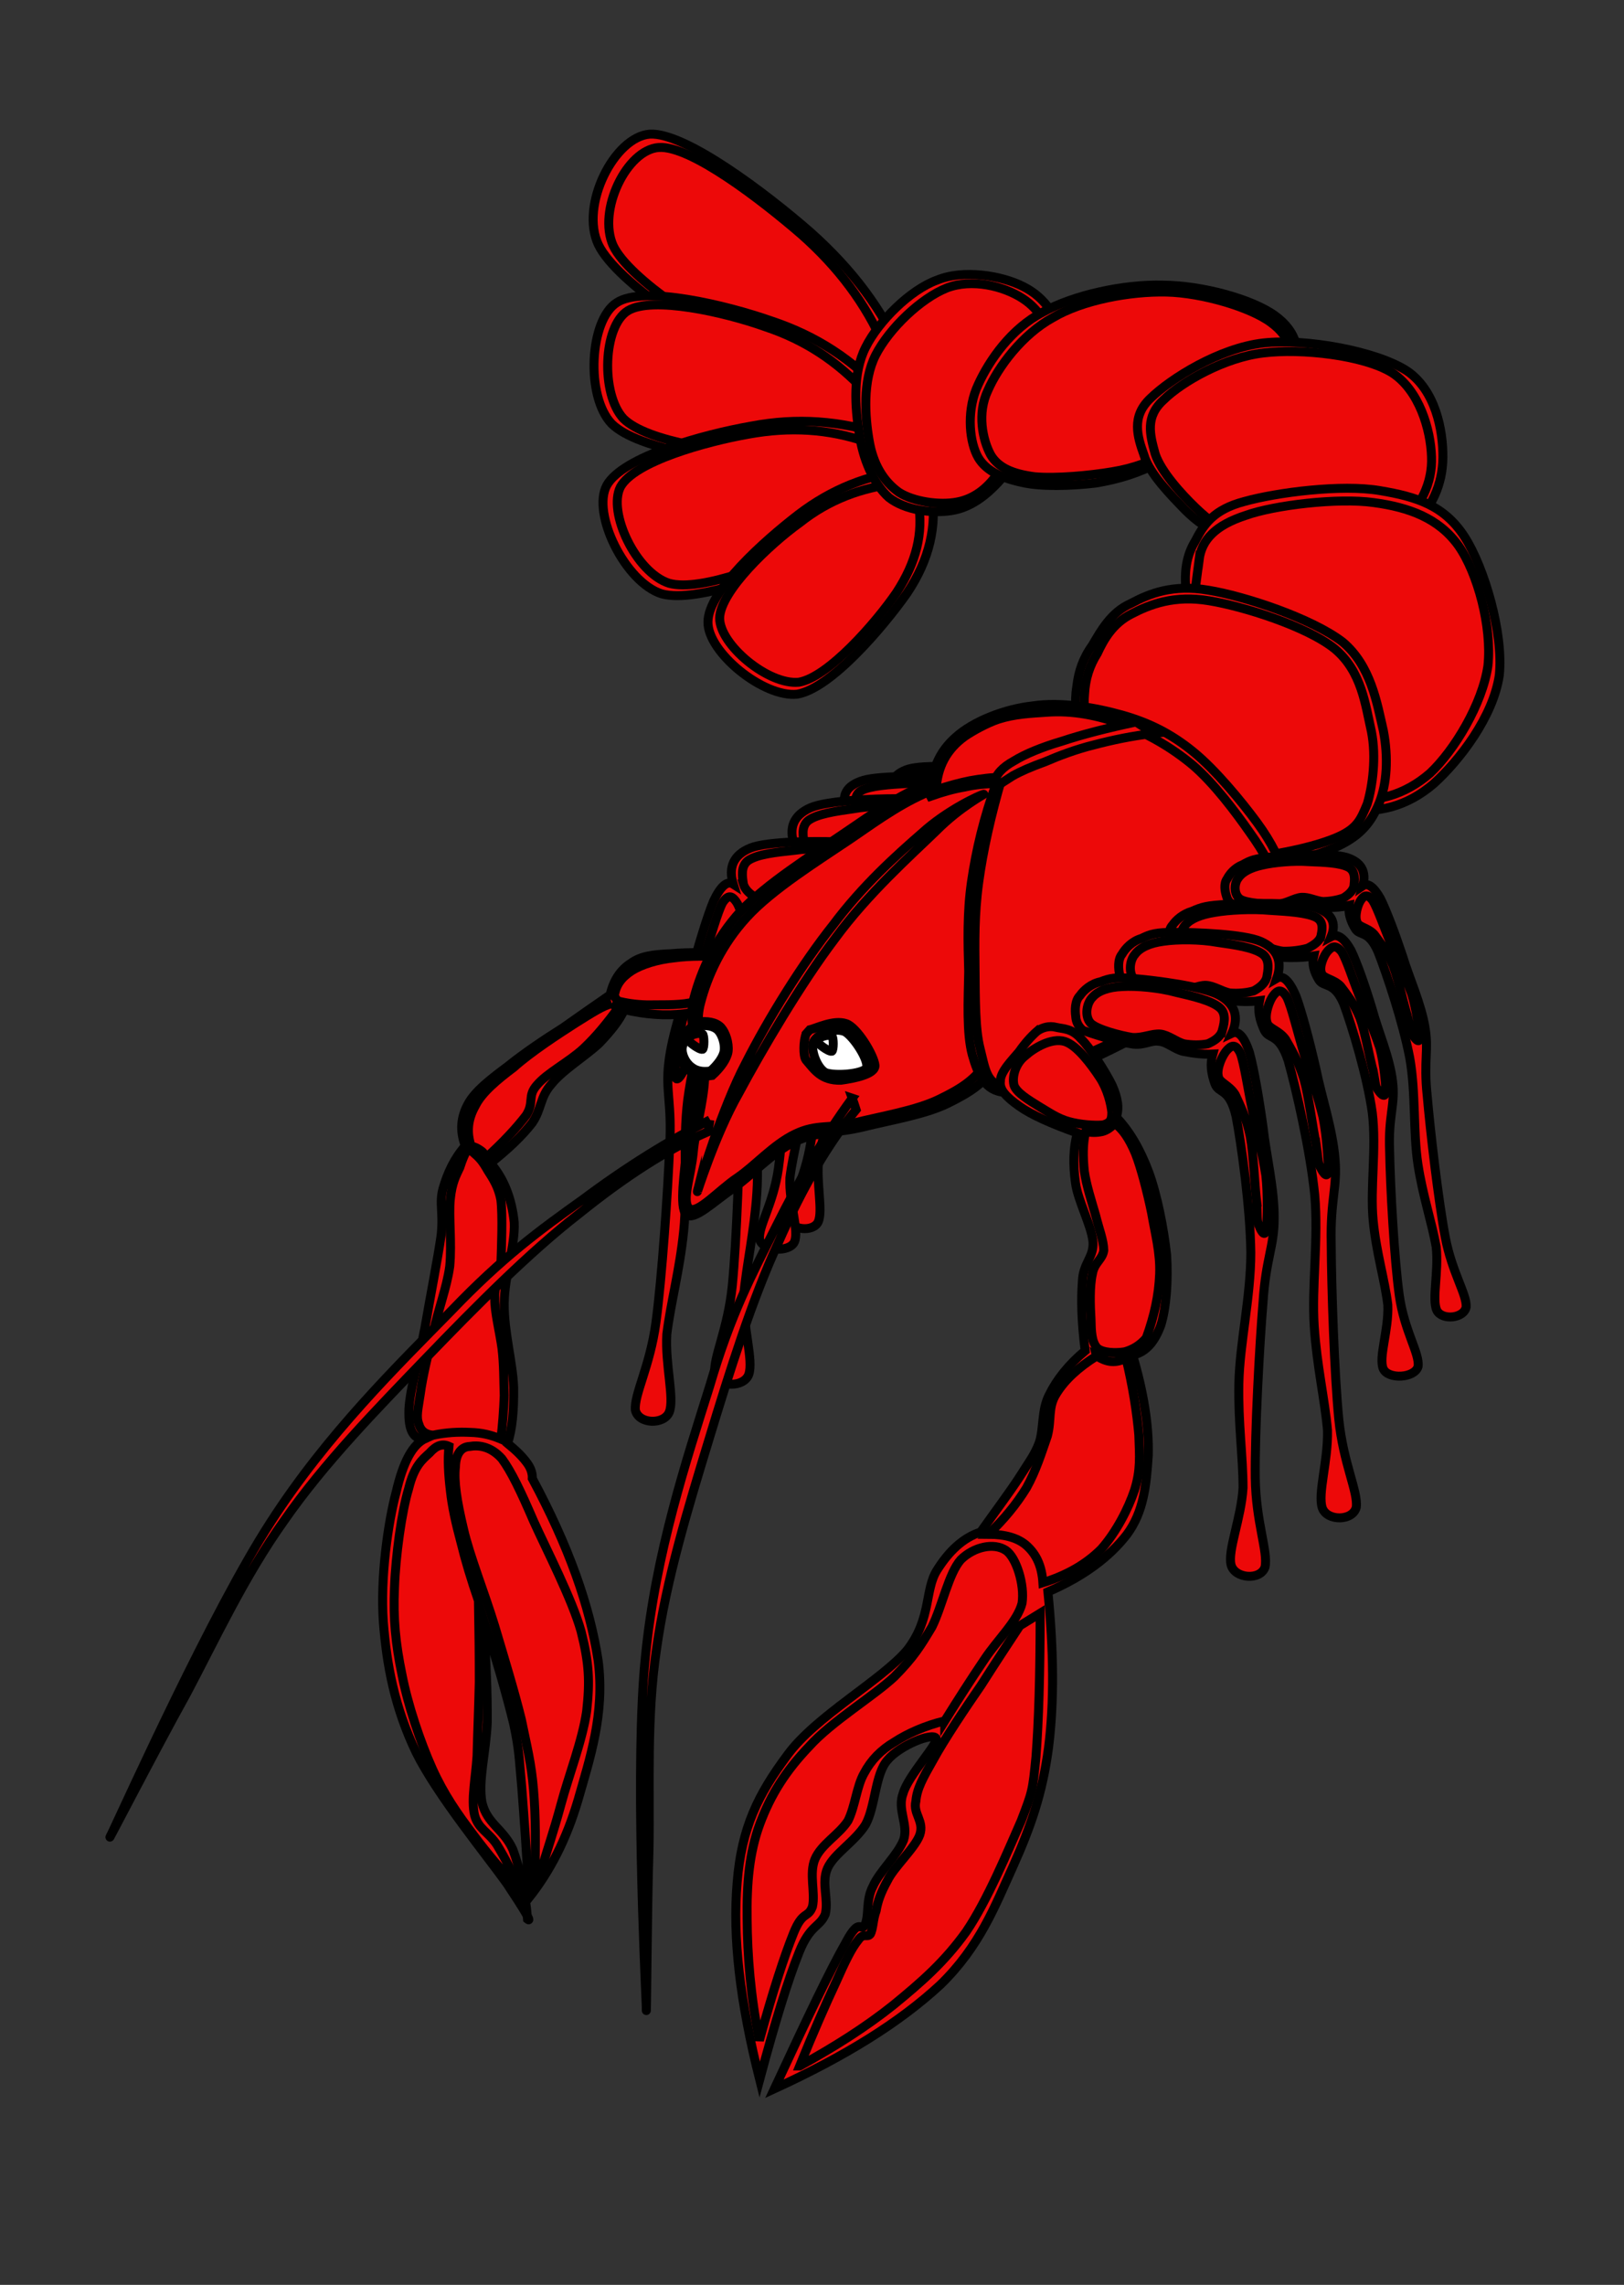 <?xml version="1.0"?><svg width="362.718" height="510.099" xmlns="http://www.w3.org/2000/svg">
 <rect width="100%" height="100%" fill="#333333" stroke="none"/>
 <title>Red Crawfish</title>

 <g>
  <title>Layer 1</title>
  <g transform="translate(105,-3) " id="g2583">
   <path fill="#ed0909" fill-rule="evenodd" stroke="#000000" stroke-width="2" stroke-miterlimit="10" id="path15" d="m122.884,185.582c0.909,-0.504 1.593,-1.252 1.826,-2.283c0.343,-1.014 0.647,-2.747 -0.151,-3.807c-0.57,-1.123 -1.752,-2.507 -3.5,-3.171c-1.694,-0.964 -2.66,-1.389 -6.659,-1.738c-3.728,-0.348 -13.062,-0.922 -16.481,0.11c-3.365,1.041 -4.52,3.238 -3.645,6.356c-1.128,-0.761 -2.449,0.181 -3.954,2.828c-1.362,2.724 -3.321,7.947 -4.959,12.869c-1.458,4.85 -4.112,10.566 -4.991,15.876c-0.892,5.056 0.333,7.417 -0.496,15.239c-0.673,7.852 -2.52,23.618 -4.042,31.629c-1.493,7.858 -4.822,12.735 -4.665,15.57c0.475,2.591 5.439,3.059 6.56,0.751c1.147,-2.455 -0.464,-8.562 0.133,-14.129c0.969,-5.499 3.011,-11.471 4.082,-18.486c1.097,-7.166 0.43,-15.814 1.818,-23.69c1.513,-7.96 5.214,-19.006 7.103,-23.782c2.183,-4.928 3.995,-3.384 5.067,-5.085c1.085,-1.8 1.583,-3.399 1.358,-5.226c2.057,0.465 4.082,0.514 5.783,0.507c1.772,-0.096 3.381,-1.14 4.887,-0.976c1.644,0.033 2.584,1.221 4.918,1.376c2.676,0.063 5.734,-0.163 10.008,-0.738z"/>
   <path stroke-width="2" stroke="#000000" fill="#ed0909" id="path17" d="m96.236,181.138c0.296,1.125 1.3,1.966 2.337,2.61c1.337,0.49 2.938,0.772 4.575,0.806c1.677,-0.164 3.146,-1.03 4.776,-0.946c1.624,0.133 3.273,1.342 5.322,1.551c2.401,0.066 7.009,-0.246 8.376,-1.129c1.503,-1.063 1.391,-3.534 0.448,-4.723c-0.822,-1.269 -2.668,-2.31 -5.366,-2.887c-2.629,-0.619 -7.003,-1.031 -10.448,-0.771c-3.317,0.132 -7.012,0.246 -8.894,1.293c-1.593,0.947 -1.247,3.001 -1.125,4.196z"/>
   <path stroke-width="2" stroke="#000000" fill="#ed0909" id="path19" d="m84.234,210.288c0.856,-2.658 2.078,-8.368 3.288,-11.477c1.33,-3.187 2.957,-5.251 4.184,-6.925c1.421,-1.537 3.462,-1.586 3.824,-2.698c0.632,-1.42 -0.172,-4.014 -0.83,-4.948c-0.613,-0.874 -1.36,-1.619 -2.641,0.044c-1.06,1.651 -2.546,6.039 -4.061,9.654c-1.525,3.359 -3.392,7.731 -4.679,11.283c-1.036,3.393 -1.727,8.228 -1.835,9.792c0.189,1.413 1.142,0.048 1.663,-0.731c0.523,-0.775 0.476,-1.448 1.088,-3.996z"/>
   <path fill="#ed0909" fill-rule="evenodd" stroke="#000000" stroke-width="2" stroke-miterlimit="10" id="path21" d="m118.03,187.42c1.028,-0.539 1.768,-1.32 1.962,-2.372c0.319,-1.037 0.535,-2.803 -0.493,-3.852c-0.761,-1.118 -2.26,-2.48 -4.366,-3.098c-2.067,-0.92 -3.239,-1.32 -7.962,-1.541c-4.398,-0.233 -15.399,-0.507 -19.331,0.649c-3.866,1.164 -5.041,3.427 -3.758,6.557c-1.384,-0.734 -2.856,0.264 -4.41,2.993c-1.371,2.804 -3.246,8.159 -4.764,13.195c-1.316,4.961 -3.963,10.836 -4.561,16.245c-0.631,5.145 1.002,7.499 0.669,15.452c-0.146,7.972 -1.023,24.001 -2.153,32.164c-1.113,8.01 -4.619,13.059 -4.201,15.928c0.769,2.603 6.635,2.913 7.759,0.542c1.145,-2.522 -1.245,-8.656 -1,-14.312c0.687,-5.605 2.596,-11.723 3.276,-18.864c0.705,-7.289 -0.788,-16.029 0.196,-24.053c1.125,-8.109 4.566,-19.42 6.388,-24.317c2.163,-5.063 4.412,-3.558 5.531,-5.316c1.124,-1.859 1.583,-3.493 1.164,-5.337c2.455,0.403 4.833,0.388 6.828,0.325c2.071,-0.155 3.877,-1.265 5.657,-1.149c1.931,-0.021 3.132,1.153 5.885,1.234c3.149,-0.023 6.72,-0.354 11.683,-1.075z"/>
   <path stroke-width="2" stroke="#000000" fill="#ed0909" id="path23" d="m86.394,183.791c0.438,1.13 1.684,1.95 2.958,2.567c1.61,0.453 3.506,0.686 5.436,0.667c1.953,-0.222 3.604,-1.146 5.524,-1.116c1.917,0.082 3.954,1.253 6.377,1.397c2.826,-0.011 8.207,-0.477 9.738,-1.417c1.676,-1.126 1.342,-3.626 0.14,-4.799c-1.07,-1.257 -3.32,-2.25 -6.535,-2.747c-3.138,-0.54 -8.302,-0.814 -12.326,-0.439c-3.883,0.241 -8.213,0.477 -10.338,1.601c-1.792,1.009 -1.212,3.078 -0.974,4.286z"/>
   <path stroke-width="2" fill="#ed0909" stroke="#000000" id="path25" d="m74.696,213.706c0.785,-2.721 1.753,-8.543 2.917,-11.732c1.301,-3.271 3.042,-5.414 4.345,-7.149c1.543,-1.604 3.931,-1.721 4.265,-2.858c0.626,-1.46 -0.529,-4.061 -1.378,-4.985c-0.791,-0.867 -1.727,-1.596 -3.095,0.133c-1.111,1.708 -2.491,6.2 -3.975,9.91c-1.517,3.451 -3.35,7.94 -4.569,11.579c-0.939,3.472 -1.352,8.391 -1.352,9.981c0.335,1.424 1.346,0.009 1.895,-0.793c0.545,-0.803 0.434,-1.484 0.948,-4.086z"/>
   <path fill="#ed0909" fill-rule="evenodd" stroke="#000000" stroke-width="2" stroke-miterlimit="10" id="path27" d="m105.609,193.844c0.998,-0.723 1.711,-1.72 1.883,-3.012c0.3,-1.283 0.489,-3.448 -0.528,-4.658c-0.759,-1.314 -2.241,-2.876 -4.302,-3.493c-2.034,-0.987 -3.184,-1.401 -7.797,-1.367c-4.302,-0.003 -15.049,0.365 -18.874,2.025c-3.761,1.665 -4.881,4.497 -3.587,8.225c-1.363,-0.804 -2.787,0.504 -4.269,3.926c-1.302,3.5 -3.067,10.139 -4.484,16.371c-1.223,6.125 -3.734,13.447 -4.25,20.069c-0.55,6.31 1.074,9.069 0.851,18.77c-0.043,9.718 -0.695,29.294 -1.695,39.301c-0.983,9.825 -4.345,16.198 -3.9,19.663c0.785,3.122 6.519,3.125 7.585,0.164c1.087,-3.146 -1.324,-10.458 -1.158,-17.363c0.601,-6.863 2.387,-14.436 2.96,-23.173c0.595,-8.922 -0.973,-19.47 -0.114,-29.302c0.995,-9.946 4.211,-23.936 5.929,-30.017c2.046,-6.303 4.266,-4.614 5.334,-6.826c1.076,-2.336 1.499,-4.355 1.072,-6.574c2.401,0.335 4.722,0.164 6.671,-0.039c2.025,-0.322 3.77,-1.789 5.514,-1.762c1.883,-0.146 3.072,1.204 5.759,1.128c3.071,-0.228 6.559,-0.858 11.398,-2.056z"/>
   <path stroke-width="2" stroke="#000000" fill="#ed0909" id="path29" d="m74.659,191.447c0.442,1.348 1.671,2.265 2.922,2.936c1.581,0.449 3.438,0.612 5.321,0.465c1.903,-0.395 3.506,-1.625 5.382,-1.71c1.873,-0.024 3.877,1.274 6.242,1.294c2.762,-0.195 8.013,-1.106 9.495,-2.348c1.622,-1.479 1.266,-4.501 0.074,-5.852c-1.057,-1.463 -3.271,-2.529 -6.413,-2.929c-3.075,-0.457 -8.12,-0.462 -12.048,0.254c-3.788,0.541 -8.012,1.106 -10.075,2.609c-1.739,1.344 -1.147,3.828 -0.899,5.281z"/>
   <path stroke-width="2" stroke="#000000" fill="#ed0909" id="path31" d="m63.617,228.62c0.731,-3.362 1.603,-10.514 2.699,-14.471c1.228,-4.067 2.9,-6.788 4.151,-8.983c1.487,-2.051 3.819,-2.345 4.128,-3.752c0.595,-1.817 -0.568,-4.911 -1.408,-5.981c-0.784,-1.004 -1.709,-1.833 -3.024,0.358c-1.06,2.15 -2.353,7.708 -3.755,12.321c-1.438,4.3 -3.172,9.882 -4.316,14.392c-0.872,4.286 -1.212,10.302 -1.193,12.236c0.347,1.713 1.316,-0.072 1.84,-1.087c0.525,-1.013 0.407,-1.835 0.877,-5.034z"/>
   <path fill="#ed0909" fill-rule="evenodd" stroke="#000000" stroke-width="2" stroke-miterlimit="10" id="path33" d="m91.877,203.834c1.021,-0.688 1.768,-1.658 1.987,-2.946c0.343,-1.272 0.607,-3.428 -0.367,-4.674c-0.711,-1.337 -2.139,-2.952 -4.18,-3.64c-1.997,-1.058 -3.129,-1.511 -7.74,-1.639c-4.299,-0.151 -15.055,-0.159 -18.935,1.365c-3.816,1.533 -5.035,4.324 -3.871,8.095c-1.336,-0.852 -2.803,0.407 -4.403,3.775c-1.426,3.452 -3.421,10.026 -5.056,16.204c-1.435,6.078 -4.199,13.309 -4.946,19.91c-0.771,6.286 0.757,9.098 0.194,18.79c-0.381,9.711 -1.714,29.25 -3.063,39.216c-1.327,9.785 -4.908,16.036 -4.585,19.515c0.674,3.15 6.406,3.351 7.575,0.428c1.196,-3.102 -0.962,-10.499 -0.553,-17.389c0.839,-6.841 2.888,-14.345 3.768,-23.058c0.905,-8.895 -0.295,-19.485 0.908,-29.286c1.342,-9.903 5.044,-23.773 6.973,-29.79c2.265,-6.229 4.423,-4.463 5.57,-6.637c1.158,-2.297 1.651,-4.3 1.301,-6.532c2.389,0.418 4.714,0.329 6.667,0.193c2.033,-0.251 3.831,-1.656 5.571,-1.567c1.887,-0.082 3.03,1.311 5.718,1.327c3.083,-0.123 6.586,-0.631 11.467,-1.659z"/>
   <path stroke-width="2" stroke="#000000" fill="#ed0909" id="path35" d="m61.028,200.359c0.395,1.362 1.591,2.322 2.817,3.036c1.563,0.504 3.412,0.732 5.298,0.65c1.918,-0.327 3.561,-1.502 5.441,-1.521c1.872,0.043 3.83,1.409 6.195,1.512c2.763,-0.098 8.046,-0.826 9.57,-2.015c1.674,-1.421 1.421,-4.454 0.28,-5.846c-1.008,-1.499 -3.18,-2.642 -6.309,-3.151c-3.054,-0.563 -8.1,-0.744 -12.05,-0.167c-3.804,0.409 -8.046,0.826 -10.159,2.256c-1.782,1.282 -1.279,3.785 -1.082,5.246z"/>
   <path stroke-width="2" stroke="#000000" fill="#ed0909" id="path37" d="m48.695,237.124c0.848,-3.333 1.97,-10.452 3.203,-14.368c1.369,-4.02 3.135,-6.682 4.46,-8.833c1.56,-1.998 3.899,-2.21 4.258,-3.604c0.659,-1.797 -0.396,-4.928 -1.198,-6.027c-0.749,-1.031 -1.644,-1.891 -3.035,0.253c-1.134,2.112 -2.621,7.621 -4.184,12.183c-1.586,4.244 -3.512,9.764 -4.814,14.232c-1.021,4.252 -1.571,10.252 -1.619,12.189c0.287,1.721 1.317,-0.03 1.876,-1.022c0.56,-0.995 0.471,-1.82 1.051,-5.003z"/>
   <path fill="#ed0909" fill-rule="evenodd" stroke="#000000" stroke-width="2" stroke-miterlimit="10" id="path39" d="m96.704,82.734c-4.534,-10.553 -11.3,-19.556 -20.799,-27.999c-9.747,-8.505 -27.814,-22.226 -35.759,-21.79c-7.885,0.559 -15.706,15.893 -11.485,24.708c4.159,8.568 24.77,21.543 35.697,26.944c10.678,5.34 20.116,6.643 28.556,4.594c1.244,-2.112 2.485,-4.285 3.79,-6.457z"/>
   <path stroke-width="2" stroke="#000000" fill="#ed0909" id="path41" d="m92.419,80.127c-4.036,-9.251 -10.121,-17.446 -18.501,-24.832c-8.693,-7.514 -24.648,-19.868 -31.787,-19.371c-7.139,0.497 -13.72,14.03 -10.181,21.914c3.664,7.699 21.978,19.123 31.724,23.964c9.623,4.656 17.755,6.022 25.329,4.097c1.117,-1.923 2.236,-3.848 3.415,-5.772z"/>
   <path fill="#ed0909" fill-rule="evenodd" stroke="#000000" stroke-width="2" stroke-miterlimit="10" id="path43" d="m92.295,90.742c-6.892,-7.449 -14.902,-12.727 -24.958,-16.079c-10.058,-3.539 -28.682,-8.009 -34.58,-4.097c-6.084,3.849 -7.016,20.921 -1.118,27.068c5.898,5.774 25.951,8.692 36.195,8.754c9.932,-0.062 17.693,-2.546 23.527,-8.134c0.315,-2.483 0.625,-4.967 0.934,-7.512z"/>
   <path stroke-width="2" stroke="#000000" fill="#ed0909" id="path45" d="m88.136,90.308c-6.148,-6.58 -13.224,-11.361 -22.164,-14.341c-9.188,-3.291 -25.267,-6.892 -30.729,-3.6c-5.589,3.415 -6.085,18.625 -0.994,24.088c5.276,5.276 23.095,7.637 32.158,7.76c8.878,0.062 15.771,-2.359 20.921,-7.264c0.249,-2.172 0.499,-4.408 0.809,-6.643z"/>
   <path fill="#ed0909" fill-rule="evenodd" stroke="#000000" stroke-width="2" stroke-miterlimit="10" id="path47" d="m92.356,100.054c-9.624,-3.103 -19.244,-3.911 -29.612,-1.924c-10.677,1.863 -28.682,6.829 -32.221,13.224c-3.415,6.27 4.097,21.604 12.23,24.212c8.009,2.235 27.068,-5.153 35.884,-9.934c8.814,-4.967 14.092,-10.863 16.575,-18.624c-0.931,-2.296 -1.863,-4.594 -2.857,-6.953z"/>
   <path stroke-width="2" stroke="#000000" fill="#ed0909" id="path49" d="m88.509,101.669c-8.444,-2.917 -17.137,-3.415 -26.324,-1.739c-9.5,1.676 -25.517,6.084 -28.621,11.796c-2.855,5.65 3.477,19.121 10.864,21.481c7.141,2.049 23.903,-4.718 31.849,-8.816c7.758,-4.345 12.602,-9.623 14.774,-16.513c-0.804,-2.048 -1.673,-4.097 -2.542,-6.209z"/>
   <path fill="#ed0909" fill-rule="evenodd" stroke="#000000" stroke-width="2" stroke-miterlimit="10" id="path51" d="m97.882,108.002c-9.002,0.93 -17.197,4.221 -24.585,9.872c-7.574,5.836 -20.114,16.948 -20.177,23.964c-0.123,6.768 12.417,16.949 19.929,16.142c7.575,-1.304 19.185,-14.962 24.523,-22.536c5.09,-7.573 6.704,-15.085 5.524,-22.536c-1.739,-1.614 -3.476,-3.229 -5.215,-4.905z"/>
   <path stroke-width="2" stroke="#000000" fill="#ed0909" id="path53" d="m95.462,110.919c-7.946,0.932 -15.212,3.539 -21.791,8.753c-6.829,4.905 -17.756,15.272 -17.941,21.294c0,6.022 10.926,15.024 17.693,14.34c6.579,-1.117 17.196,-13.284 21.79,-19.99c4.469,-6.828 6.022,-13.285 4.904,-20.052c-1.55,-1.427 -3.102,-2.856 -4.654,-4.345z"/>
   <path fill="#ed0909" fill-rule="evenodd" stroke="#000000" stroke-width="2" stroke-miterlimit="10" id="path55" d="m133.019,80.25l-14.338,29.614c-3.415,3.911 -7.08,6.519 -11.24,7.139c-4.469,0.684 -10.303,-0.124 -13.904,-2.917c-3.539,-3.166 -5.836,-8.692 -6.646,-14.403c-0.928,-5.773 -1.488,-13.347 1.429,-19.121c2.856,-5.774 9.932,-12.851 15.955,-15.024c5.836,-2.422 14.405,-1.056 19.245,1.427c4.906,2.422 7.762,6.768 9.499,13.286z"/>
   <path stroke-width="2" stroke="#000000" fill="#ed0909" id="path57" d="m130.971,83.045l-13.1,25.578c-2.421,3.538 -5.464,5.773 -9.128,6.456c-3.91,0.744 -9.682,-0.062 -12.974,-2.174c-3.475,-2.483 -5.773,-6.332 -6.642,-11.547c-0.933,-5.339 -1.49,-13.286 1.428,-19.059c3.042,-5.96 10.117,-12.727 15.955,-15.024c5.524,-2.112 12.602,-0.435 16.885,2.359c3.976,2.546 6.582,7.016 7.576,13.411z"/>
   <path fill="#ed0909" fill-rule="evenodd" stroke="#000000" stroke-width="2" stroke-miterlimit="10" id="path59" d="m154.128,106.077c-4.594,2.483 -9.188,3.911 -14.462,4.78c-5.278,0.621 -12.234,0.869 -16.578,-0.186c-4.53,-0.994 -8.32,-2.732 -9.932,-6.146c-1.8,-3.788 -2.173,-10.369 0.31,-15.645c2.485,-5.464 7.39,-12.541 14.465,-16.204c6.827,-3.786 18.003,-6.27 26.821,-6.021c8.752,0.062 19.867,3.103 24.955,6.767c4.968,3.539 6.272,8.444 4.41,14.714c-9.998,5.959 -19.991,11.918 -29.988,17.941z"/>
   <path stroke-width="2" stroke="#000000" fill="#ed0909" id="path61" d="m155.121,104.339c-3.101,1.675 -6.767,3.166 -11.672,3.972c-5.091,0.869 -12.728,1.552 -17.383,1.117c-4.718,-0.621 -8.071,-1.924 -9.808,-4.904c-1.802,-3.353 -3.041,-9.251 -0.623,-14.341c2.297,-5.277 7.699,-12.541 14.527,-16.266c6.58,-3.912 17.197,-5.897 25.393,-5.712c8.008,0.187 18.81,3.415 23.344,6.829c4.469,3.291 5.773,7.574 3.661,13.1c-9.124,5.402 -18.252,10.803 -27.44,16.204z"/>
   <path fill="#ed0909" fill-rule="evenodd" stroke="#000000" stroke-width="2" stroke-miterlimit="10" id="path63" d="m167.725,122.032c-2.796,-0.807 -5.215,-2.359 -8.195,-5.34c-2.92,-3.042 -7.824,-7.947 -9.003,-12.044c-1.489,-4.159 -2.917,-8.629 1.428,-12.727c4.534,-4.409 15.397,-11.238 25.205,-12.354c9.501,-1.055 25.208,1.8 32.035,6.208c6.396,4.283 8.134,13.224 8.073,19.369c-0.064,5.96 -2.361,11.3 -7.575,16.266c-13.968,0.187 -27.939,0.372 -41.968,0.621z"/>
   <path stroke-width="2" stroke="#000000" fill="#ed0909" id="path65" d="m170.207,121.721c-2.793,-0.744 -5.215,-2.545 -8.195,-5.401c-3.106,-2.98 -7.696,-8.009 -9.003,-11.981c-1.179,-4.285 -2.297,-8.32 1.928,-12.106c4.034,-3.974 13.593,-9.437 22.223,-10.43c8.444,-1.055 22.411,0.497 28.744,4.409c6.086,3.911 8.634,12.727 8.818,18.749c0.25,5.836 -2.361,11.175 -7.574,16.265c-12.293,0.124 -24.586,0.31 -36.941,0.496z"/>
   <path fill="#ed0909" fill-rule="evenodd" stroke="#000000" stroke-width="2" stroke-miterlimit="10" id="path67" d="m160.274,137.305c-0.993,-5.277 -0.62,-9.747 1.614,-13.409c1.986,-3.849 4.158,-7.14 11.05,-8.941c7.076,-1.986 21.728,-3.911 30.296,-2.42c8.135,1.365 14.342,3.29 18.872,10.305c4.41,6.829 8.753,21.604 7.76,30.917c-1.365,9.25 -8.878,18.998 -14.651,24.212c-5.899,5.029 -12.354,6.768 -20.052,5.712l-32.159,-43.085l-2.732,-3.29z"/>
   <path stroke-width="2" stroke="#000000" fill="#ed0909" id="path69" d="m162.82,127.992c0.56,-4.532 3.726,-7.76 10.428,-9.934c6.396,-2.296 20.613,-3.973 28.559,-2.855c7.885,1.055 14.527,3.476 18.935,9.623c4.285,6.084 7.51,18.128 6.582,26.819c-1.243,8.505 -7.45,18.811 -12.915,23.964c-5.588,4.842 -12.108,6.829 -20.053,5.712l-32.965,-42.464l1.428,-10.865z"/>
   <path fill="#ed0909" stroke="#000000" stroke-width="2" stroke-miterlimit="10" id="path71" d="m136.186,166.793c-0.93,-3.725 -1.24,-7.326 -0.681,-10.554c0.371,-3.29 1.365,-6.27 3.476,-9.188c1.863,-3.166 4.158,-7.388 8.565,-9.313c4.16,-2.235 9.378,-4.346 17.323,-2.98c8.071,1.305 23.095,6.271 29.987,11.548c6.332,5.277 7.697,13.658 9.125,19.866c1.118,5.898 0.808,11.733 -0.93,16.079c-1.678,4.097 -3.913,7.14 -9.128,9.623c-5.463,2.484 -12.973,4.409 -23.031,5.526c-11.549,-10.18 -23.095,-20.362 -34.705,-30.606z"/>
   <path fill="#ed0909" stroke="#000000" stroke-width="2" stroke-miterlimit="10" id="path73" d="m60.384,216.101c-6.456,-0.496 -11.424,-0.559 -15.582,-0.187c-4.223,0.187 -6.706,0.559 -8.878,2.112c-2.36,1.49 -3.912,3.849 -4.656,7.076c-3.229,2.235 -6.643,4.594 -10.492,7.326c-4.035,2.546 -8.693,5.649 -12.293,8.567c-3.664,2.732 -7.45,5.588 -9.002,8.568c-1.614,3.042 -1.8,5.96 -0.558,9.25c-2.546,2.918 -3.974,6.085 -4.967,9.498c-0.932,3.291 0.124,5.278 -0.435,10.492c-0.745,5.216 -2.421,13.658 -3.601,20.55c-1.241,6.644 -3.724,14.963 -3.6,19.246c0,4.035 1.242,5.96 3.725,5.525c-2.856,1.304 -4.967,5.091 -6.58,12.045c-1.801,6.766 -3.539,18.996 -2.856,28.806c0.745,9.809 2.545,19.244 7.326,29.241c4.78,9.622 15.768,22.97 20.238,29.24c4.097,6.148 5.649,8.817 4.656,8.01c-0.497,-6.148 -1.676,-11.176 -3.291,-15.583c-2.049,-4.532 -5.773,-5.711 -6.89,-10.492c-0.87,-4.967 0.869,-10.989 1.179,-17.818c0.062,-6.891 -0.31,-14.527 -0.869,-23.155c3.042,9.435 5.215,17.07 6.767,23.405c1.304,6.146 1.179,7.573 1.801,14.093c0.495,6.456 1.117,14.711 1.614,24.769c4.718,-5.959 8.38,-13.036 10.988,-21.915c2.546,-9.001 6.022,-19.121 4.47,-31.041c-1.863,-12.168 -6.519,-25.391 -14.713,-40.663c0.062,-0.992 -0.249,-2.235 -1.18,-3.476c-0.993,-1.365 -2.358,-2.73 -4.346,-4.345c1.056,-3.166 1.428,-7.325 1.366,-12.478c-0.187,-5.526 -2.172,-12.418 -2.11,-18.75c0.062,-6.331 2.483,-12.851 2.235,-18.128c-0.56,-5.278 -2.235,-9.685 -5.277,-13.223c3.912,-3.107 7.016,-6.022 9.313,-9.003c2.111,-3.104 1.676,-5.648 4.222,-8.568c2.545,-3.228 7.822,-6.394 10.802,-9.25c2.67,-2.794 4.594,-5.277 5.525,-7.45c4.72,1.117 9.251,1.427 13.349,0.931c4.16,-0.559 7.884,-1.925 11.424,-4.098c0.37,-3.043 0.741,-6.086 1.176,-9.127z"/>
   <path stroke-width="2" stroke="#000000" fill="#ed0909" id="path75" d="m58.153,216.848c-4.718,-0.496 -9.001,-0.496 -12.602,0c-3.725,0.374 -7.264,1.491 -9.437,2.856c-2.296,1.49 -3.6,3.229 -3.911,5.712l0.744,1.056c1.8,0.434 3.85,0.807 6.643,0.869c2.669,-0.062 6.456,0.124 9.435,-0.435c2.919,-0.558 5.525,-1.552 8.071,-2.98c0.31,-2.359 0.683,-4.718 1.056,-7.078z"/>
   <path stroke-width="2" stroke="#000000" fill="#ed0909" id="path77" d="m31.578,227.092c-1.8,0.373 -4.408,2.049 -8.071,4.346c-3.787,2.422 -10.057,6.519 -13.782,9.871c-3.725,2.794 -7.139,5.65 -8.567,8.568c-1.676,2.978 -1.987,5.898 -0.932,9.001c1.055,0.187 1.863,0.745 2.422,1.179c0.558,0.436 0.682,0.994 0.62,1.678c4.284,-3.85 7.14,-7.016 9.25,-9.748c1.863,-2.917 0.186,-4.284 2.422,-6.766c2.235,-2.669 7.139,-5.153 10.367,-8.133c3.104,-2.918 5.464,-5.96 7.823,-9.126c-0.499,-0.249 -0.996,-0.56 -1.554,-0.87z"/>
   <path stroke-width="2" stroke="#000000" fill="#ed0909" id="path79" d="m-0.643,259.766c0.559,-0.124 0.994,0.186 1.8,0.931c0.56,0.497 1.365,1.181 2.421,2.981c0.87,1.614 2.608,3.539 3.291,7.201c0.435,3.663 0.125,10.616 0,14.403c-0.311,3.602 -1.49,4.346 -1.365,7.512c-0.062,3.042 1.117,7.574 1.614,11.237c0.435,3.663 0.372,7.077 0.497,10.492c-0.125,3.415 -0.373,6.581 -0.746,9.747c-2.234,-0.931 -4.283,-1.428 -6.892,-1.49c-2.606,-0.122 -5.276,0 -8.256,0.623c-1.676,-0.125 -2.732,-0.932 -3.166,-2.422c-0.683,-1.738 -0.187,-3.351 0.311,-6.767c0.497,-3.725 1.738,-9.001 2.98,-13.906c0.992,-4.905 2.917,-9.685 3.6,-14.589c0.496,-5.216 -0.249,-11.239 0.124,-14.964c0.373,-3.785 1.305,-5.338 2.111,-7.076c0.622,-1.925 1.181,-3.229 1.678,-3.912z"/>
   <path stroke-width="2" stroke="#000000" fill="#ed0909" id="path81" d="m15.782,420.908c1.18,-4.16 2.918,-9.126 4.531,-15.147c1.676,-6.272 4.781,-14.217 5.713,-20.736c0.744,-6.643 0.558,-10.679 -1.242,-17.819c-1.987,-7.138 -7.76,-18.313 -10.617,-24.646c-2.855,-6.643 -4.967,-11.051 -7.077,-13.907c-2.606,-2.916 -5.4,-3.042 -7.2,-2.731c-1.739,0.062 -3.104,1.49 -3.166,4.531c-0.373,3.229 0.31,7.638 1.8,13.908c1.366,5.96 4.718,14.279 6.953,21.605c2.11,7.077 4.407,14.59 5.959,20.86c1.242,6.083 2.236,9.747 2.732,15.768c0.497,6.022 0.497,12.416 0.249,19.929c0.435,-0.497 0.87,-1.057 1.366,-1.615z"/>
   <path stroke-width="2" stroke="#000000" fill="#ed0909" id="path83" d="m11.17,424.851c-1.8,-3.974 -3.539,-7.326 -5.215,-10.059c-1.863,-2.793 -4.16,-3.476 -4.967,-6.58c-0.806,-3.539 0.249,-8.195 0.56,-13.224c0.124,-5.029 0.372,-10.74 0.496,-16.452c0,-5.898 -0.062,-11.795 -0.187,-18.19c-1.614,-4.656 -2.917,-9.001 -3.91,-13.035c-1.117,-4.16 -1.987,-8.01 -2.36,-11.549c-0.435,-3.6 -0.62,-6.891 -0.311,-9.869c-1.49,-0.684 -2.855,-0.187 -4.345,1.488c-1.614,1.49 -3.415,2.856 -4.656,7.947c-1.552,5.091 -2.917,15.024 -3.166,22.163c-0.311,6.892 0.249,12.478 1.675,19.371c1.305,6.703 4.037,14.9 6.768,20.983c2.607,5.774 5.65,10.12 9.126,14.714c3.291,4.407 6.705,8.504 10.493,12.293z"/>
   <path stroke-width="2" stroke="#000000" fill="#ed0909" id="path85" d="m138.671,167.788c-1.182,-3.539 -1.738,-6.768 -1.428,-9.934c0.184,-3.228 1.053,-6.146 2.856,-9.001c1.488,-3.228 3.537,-6.705 7.572,-8.753c4.159,-2.172 9.623,-4.284 17.383,-2.98c7.635,1.242 21.852,5.712 28.063,10.741c6.019,5.028 6.827,12.478 8.195,18.501c1.115,5.712 0.246,12.106 -0.933,16.079c-1.553,3.725 -2.298,5.65 -7.262,7.699c-5.092,2.049 -12.728,3.724 -22.91,4.78c-10.493,-9.003 -20.984,-18.068 -31.536,-27.131z"/>
   <path fill="#ed0909" stroke="#000000" stroke-width="2" stroke-miterlimit="10" id="path87" d="m123.831,173.064c0,0 -1.738,15.706 -1.924,23.467c-0.124,7.822 1.802,15.644 1.12,22.907c-0.684,7.264 -2.298,15.273 -5.03,20.363c-2.796,4.967 -6.332,7.077 -11.36,9.561c-5.092,2.483 -13.038,3.787 -18.751,5.215c-5.772,1.429 -10.553,0.994 -15.457,3.354c-4.967,2.359 -9.872,7.822 -13.906,10.554c-4.036,2.731 -8.568,7.201 -10.244,5.648c-1.676,-1.614 -0.31,-9.808 0.125,-15.086c0.497,-5.339 2.235,-10.802 2.545,-16.451c0.248,-5.589 -2.545,-10.803 -0.931,-16.887c1.614,-6.084 4.718,-13.037 10.368,-19.246c5.713,-6.146 16.142,-12.665 23.217,-17.507c7.016,-4.78 11.984,-8.32 18.751,-11.05c6.763,-2.669 21.476,-4.842 21.476,-4.842z"/>
   <path stroke-width="2" stroke="#000000" fill="#ed0909" id="path89" d="m121.907,174.926c0,0 -1.738,12.851 -1.863,20.675c-0.124,7.822 1.739,15.582 1.119,22.908c-0.684,7.264 -2.361,15.273 -5.092,20.301c-2.732,5.029 -6.269,7.14 -11.36,9.623c-5.09,2.482 -12.975,3.787 -18.747,5.215c-5.774,1.428 -8.504,0.187 -13.411,2.546c-4.904,2.359 -8.877,7.015 -12.913,9.747c-4.097,2.731 -9.063,8.382 -10.74,6.828c-1.676,-1.675 0.435,-7.201 0.931,-12.478c0.497,-5.34 2.235,-10.802 2.545,-16.39c0.249,-5.587 -2.545,-10.863 -0.931,-16.886c1.552,-6.084 4.718,-13.099 10.368,-19.245c5.65,-6.208 16.141,-12.727 23.217,-17.507c7.016,-4.843 11.985,-8.381 18.751,-11.051c6.765,-2.671 18.126,-4.286 18.126,-4.286z"/>
   <path fill="#ed0909" fill-rule="evenodd" stroke="#000000" stroke-width="2" stroke-miterlimit="10" id="path91" d="m50.762,268.982c-0.249,0.991 3.849,-12.418 9.187,-21.792c5.216,-9.747 14.094,-24.833 21.604,-34.704c7.39,-10.057 16.825,-18.438 22.537,-23.964c5.338,-5.401 11.11,-8.381 10.616,-8.195c-0.744,0.124 -8.135,3.476 -13.782,8.628c-5.713,4.967 -13.284,11.733 -19.865,20.55c-6.83,8.567 -14.467,20.86 -19.557,30.917c-5.216,9.872 -10.554,27.378 -10.74,28.56z"/>
   <path fill="#ed0909" stroke="#000000" stroke-width="2" stroke-miterlimit="10" id="path93" d="m102.846,180.762c0,-5.463 1.803,-9.871 5.652,-13.224c3.847,-3.477 10.862,-6.271 17.195,-6.953c6.211,-0.932 13.722,0.311 19.93,2.049c5.897,1.676 10.865,4.097 15.893,8.195c4.966,4.037 10.738,11.051 14.218,15.769c3.411,4.656 5.15,8.443 6.143,11.857c0.684,3.104 1.182,4.345 -1.115,8.009c-2.485,3.663 -8.134,9.809 -12.603,14.093c-4.594,4.159 -8.693,7.388 -13.721,10.678c-5.09,3.104 -10.179,5.65 -15.956,8.38c-6.082,2.484 -14.587,7.389 -19.057,7.264c-4.408,-0.311 -6.021,-3.973 -7.264,-8.38c-1.304,-4.78 -0.93,-12.106 -0.806,-18.626c-0.188,-6.519 -0.374,-13.1 0.62,-19.99c1.054,-7.201 2.732,-14.217 5.524,-21.977c-2.298,0.062 -4.654,0.248 -7.076,0.808c-2.548,0.434 -4.906,1.117 -7.578,2.048z"/>
   <path stroke-width="2" stroke="#000000" fill="#ed0909" id="path95" d="m104.09,179.334c0.249,-5.091 2.358,-9.064 6.456,-11.981c1.738,-1.18 4.843,-2.919 7.45,-3.788c3.725,-1.18 7.202,-1.303 10.742,-1.551c5.832,-0.435 11.36,0.683 16.885,2.669c5.463,1.988 10.926,5.091 15.769,9.126c4.78,4.097 9.559,10.492 12.725,15.024c3.23,4.47 5.464,8.753 6.332,11.796c0.87,3.104 0.994,3.29 -1.239,6.519c-2.298,3.166 -8.071,8.817 -12.17,12.602c-4.096,3.787 -7.45,6.829 -12.291,9.933c-4.906,3.105 -10.804,5.836 -16.701,8.505c-5.959,2.669 -14.587,7.45 -18.624,7.264c-4.098,-0.187 -4.408,-4.035 -5.526,-8.381c-1.118,-4.345 -1.054,-11.112 -1.118,-17.321c-0.062,-6.27 -0.187,-12.478 0.808,-19.742c0.993,-7.264 2.732,-14.961 5.215,-23.467c-2.359,0 -4.656,0.311 -7.139,0.745c-2.485,0.496 -4.902,1.179 -7.573,2.048z"/>
   <path fill="#ed0909" fill-rule="evenodd" stroke="#000000" stroke-width="2" stroke-miterlimit="10" id="path97" d="m121.164,176.23c1.738,-0.993 4.16,-2.049 7.262,-3.166c3.044,-1.304 6.706,-2.731 10.99,-3.788c4.035,-1.055 8.381,-1.987 13.284,-2.545l-3.972,-2.546c-6.456,1.366 -12.044,2.794 -16.513,4.285c-4.659,1.366 -8.32,2.918 -10.742,4.407c-2.607,1.428 -4.035,3.042 -4.285,4.594l0.31,1.117c1.183,-0.744 2.423,-1.551 3.666,-2.358z"/>
   <path fill="#ed0909" stroke="#000000" stroke-width="2" stroke-miterlimit="10" id="path99" d="m126.687,233.16c1.119,-0.744 2.607,-1.241 4.225,-0.807c1.549,0.372 3.476,0.187 5.524,2.546c2.112,2.11 5.463,7.325 6.951,10.367c1.307,2.917 1.618,5.216 0.933,7.141c2.917,3.042 5.339,7.138 7.261,12.291c1.863,5.091 3.356,12.602 3.975,18.44c0.374,5.711 -0.062,11.857 -1.304,15.768c-1.365,3.663 -3.291,5.96 -6.271,6.644c2.421,8.254 3.665,15.643 3.479,22.41c-0.435,6.58 -0.993,12.541 -4.783,17.632c-3.846,4.966 -9.56,9.311 -17.628,12.788c1.302,13.1 1.428,24.647 0.124,34.889c-1.367,10.119 -3.913,17.446 -7.884,26.324c-4.037,8.877 -7.45,17.942 -16.269,26.51c-9.065,8.38 -21.105,15.892 -37.062,23.218c7.326,-15.771 12.478,-26.571 15.957,-32.656c3.226,-6.082 3.291,-2.048 4.28,-3.973c0.993,-2.235 0.125,-5.401 1.741,-8.504c1.489,-3.415 5.463,-6.892 6.887,-10.43c1.12,-3.476 -1.488,-6.767 -0.121,-10.369c1.115,-3.972 7.881,-11.11 7.387,-12.291c-0.744,-1.428 -8.195,1.615 -10.867,4.843c-2.793,3.104 -2.667,10.304 -4.903,14.403c-2.422,3.849 -7.016,6.457 -8.504,9.747c-1.428,3.29 0.31,6.952 -0.495,10.243c-1.244,2.981 -3.354,2.298 -5.838,8.506c-2.482,6.207 -5.339,15.458 -8.815,28.432c-4.408,-17.506 -6.085,-31.785 -5.029,-44.015c0.992,-12.291 4.718,-19.681 11.175,-28.371c6.271,-8.692 21.108,-16.762 26.82,-23.53c5.463,-7.076 3.85,-13.408 6.643,-17.818c2.73,-4.345 5.897,-7.263 9.747,-8.504c3.476,-4.904 6.331,-8.692 8.568,-12.105c2.048,-3.29 3.476,-5.028 4.53,-7.886c1.057,-3.227 0.435,-7.263 2.236,-10.677c1.678,-3.414 4.346,-6.767 8.01,-9.809c-0.808,-6.395 -0.933,-11.3 -0.624,-15.458c0.125,-4.16 2.671,-5.402 2.361,-9.002c-0.434,-3.725 -3.415,-9.126 -3.913,-13.1c-0.556,-4.097 -0.495,-7.698 0.435,-11.051c-5.897,-2.11 -10.243,-4.035 -13.035,-6.021c-2.796,-1.986 -4.409,-3.6 -4.159,-5.525c-0.065,-2.112 2.667,-4.781 4.159,-6.58c1.3,-1.866 2.665,-3.418 4.093,-4.659z"/>
   <path stroke-width="2" stroke="#000000" fill="#ed0909" id="path101" d="m106.013,387.186c2.981,-4.782 5.838,-9.251 8.818,-13.659c2.977,-4.531 7.386,-8.505 8.444,-12.602c0.62,-4.16 -1.306,-10.243 -3.604,-11.796c-2.668,-1.8 -7.137,-0.807 -10.057,2.05c-2.731,3.042 -4.156,10.368 -6.454,15.025c-2.546,4.221 -3.974,6.642 -8.382,11.111c-4.72,4.408 -14.029,9.996 -19.059,15.583c-5.215,5.463 -8.568,10.741 -10.988,17.258c-2.36,6.331 -2.979,13.286 -2.856,21.357c0.062,8.007 0.745,17.01 2.732,27.004c3.042,-11.112 5.588,-18.872 7.636,-23.963c2.049,-5.091 3.227,-3.229 4.221,-5.898c0.685,-3.042 -0.807,-7.39 0.56,-10.617c1.428,-3.353 5.338,-5.401 7.386,-8.568c1.614,-3.29 1.924,-7.698 3.6,-10.616c1.553,-2.917 3.725,-5.154 6.768,-6.953c2.857,-1.863 6.831,-3.664 11.236,-4.718z"/>
   <path stroke-width="2" stroke="#000000" fill="#ed0909" id="path103" d="m73.609,464.23c7.696,-4.222 14.776,-8.692 20.983,-13.659c6.208,-5.09 11.3,-9.498 16.204,-16.326c4.778,-7.016 9.434,-18.315 12.29,-24.772c2.482,-6.456 2.547,-6.643 3.291,-14.216c0.62,-7.947 0.934,-18.253 0.934,-32.098l-4.535,2.795c-2.546,3.85 -5.524,8.381 -8.69,13.349c-3.48,5.028 -8.135,11.981 -10.616,16.513c-2.361,4.16 -3.664,6.458 -3.914,9.312c-0.68,2.856 1.928,4.409 0.874,7.513c-1.057,2.918 -5.777,7.2 -7.206,10.182c-1.549,2.793 -2.172,4.653 -2.543,6.766c-0.744,1.985 -0.624,3.973 -1.303,5.215c-0.748,0.868 -1.492,-0.435 -2.731,1.365c-1.429,1.74 -2.857,4.657 -4.969,9.438c-2.234,4.778 -4.842,10.677 -8.07,18.624z"/>
   <path stroke-width="2" stroke="#000000" fill="#ed0909" id="path105" d="m139.91,305.734c1.18,0.684 2.237,1.18 3.416,1.241c0.993,0.062 2.048,-0.186 3.166,-0.744c1.552,6.395 2.422,12.168 2.857,17.074c0.186,4.902 0.434,7.882 -0.933,12.292c-1.426,4.283 -4.156,9.499 -7.449,13.223c-3.478,3.476 -7.824,5.898 -13.038,7.512c-0.248,-3.787 -1.488,-6.271 -3.475,-8.134c-1.987,-1.862 -4.968,-2.668 -8.693,-2.668c3.54,-3.415 6.208,-6.644 8.504,-10.367c2.176,-3.912 3.415,-8.01 4.658,-11.548c0.993,-3.725 0.06,-6.395 1.987,-9.436c1.863,-3.043 4.779,-5.774 9,-8.443z"/>
   <path stroke-width="2" stroke="#000000" fill="#ed0909" id="path107" d="m151.026,301.698c-1.491,1.738 -3.106,2.607 -4.843,3.103c-1.987,0.31 -4.904,0.25 -6.146,-0.868c-1.241,-1.429 -1.304,-3.663 -1.365,-6.457c-0.19,-3.104 -0.313,-7.326 0.31,-10.058c0.434,-2.607 2.232,-3.166 2.546,-5.276c-0.063,-2.359 -1.057,-4.719 -1.802,-7.76c-0.869,-3.043 -2.112,-6.828 -2.546,-9.932c-0.31,-3.043 -0.37,-6.209 0.31,-8.817c1.367,0.247 2.485,0.247 3.6,0c1.118,-0.249 1.987,-0.931 2.857,-1.8c1.678,1.056 3.23,3.29 4.658,6.704c1.24,3.166 2.668,8.692 3.6,13.224c0.744,4.409 1.987,8.878 1.798,13.657c-0.184,4.719 -1.178,9.314 -2.977,14.28z"/>
   <path stroke-width="2" stroke="#000000" fill="#ed0909" id="path109" d="m143.326,251.287c-0.187,-1.863 -0.994,-5.153 -2.67,-7.698c-1.924,-2.917 -5.09,-7.201 -7.822,-8.071c-2.98,-0.931 -6.951,1.49 -8.815,3.166c-2.112,1.614 -3.041,4.532 -2.546,6.58c0.559,1.738 3.476,3.415 5.648,4.78c2.112,1.242 4.1,2.669 6.646,3.353c2.419,0.683 5.772,0.932 7.636,0.745c1.614,-0.497 1.923,-1.117 1.923,-2.856z"/>
   <path fill="#ed0909" fill-rule="evenodd" stroke="#000000" stroke-width="2" stroke-miterlimit="10" id="path111" d="m53.555,253.026c-9.313,4.655 -18.749,10.553 -28.31,17.693c-9.747,6.954 -17.879,12.851 -29.427,24.894c-11.919,12.17 -27.688,27.503 -40.354,47.183c-12.851,19.743 -32.159,62.516 -35.449,69.409c-3.104,6.146 9.996,-19.184 16.576,-30.978c6.332,-11.921 12.913,-26.2 21.916,-38.802c8.94,-12.852 20.611,-24.771 31.661,-36.257c11.113,-11.548 23.158,-23.653 33.959,-32.034c10.553,-8.504 19.99,-14.59 29.055,-18.5c0.124,-0.868 0.248,-1.738 0.372,-2.607z"/>
   <path fill="#ed0909" fill-rule="evenodd" stroke="#000000" stroke-width="2" stroke-miterlimit="10" id="path113" d="m85.343,248.183c-6.211,8.444 -11.673,17.942 -17.075,28.744c-5.401,10.803 -9.996,19.308 -14.776,35.573c-5.029,16.079 -12.045,37.002 -14.341,60.344c-2.422,23.343 -0.125,70.402 0.186,77.976c0.062,6.891 0.186,-21.666 0.621,-35.138c0.249,-13.597 -0.621,-29.242 1.676,-44.513c2.172,-15.521 7.015,-31.413 11.671,-46.686c4.656,-15.334 9.747,-31.601 15.521,-44.017c5.464,-12.478 11.174,-22.163 17.384,-29.737c-0.247,-0.808 -0.557,-1.677 -0.868,-2.547z"/>
   <path fill="#ed0909" fill-rule="evenodd" stroke="#000000" stroke-width="2" stroke-miterlimit="10" id="path115" d="m75.052,233.819c-0.613,1.497 -0.712,4.826 -0.055,5.796c1.935,2.26 3.421,4.645 7.812,4.551c2.672,-0.372 7.68,-1.257 7.619,-3.305c-0.248,-2.358 -4.045,-8.597 -6.467,-9.341c-2.794,-0.932 -6.729,1.081 -8.095,1.378l-0.814,0.921z"/>
   <path stroke-width="2" stroke="#000000" fill="#ffffff" id="path117" d="m76.746,235.503c-0.849,1.389 0.563,5.783 2.616,6.952c2.048,0.806 8.198,0.367 9.188,-1.025c0.564,-1.756 -2.969,-7.1 -4.878,-8.124c-2.331,-0.952 -6.009,0.441 -6.926,2.197z"/>
   <path stroke-width="2" stroke="#000000" fill="#ffffff" fill-rule="evenodd" id="path119" d="m77.455,235.388c-0.089,0.418 2.561,2.444 3.331,2.305c0.426,-0.21 0.426,-3.143 0,-3.422c-0.77,-0.489 -3.42,0.42 -3.331,1.117z"/>
   <path fill="#ed0909" fill-rule="evenodd" stroke="#000000" stroke-width="2" stroke-miterlimit="10" id="path121" d="m50.655,231.172c-2.467,1.988 -3.7,3.901 -3.99,5.742c-0.217,1.766 0.87,4.049 2.394,5.153c1.159,0.957 2.829,1.398 5.005,1.03c1.887,-1.693 3.338,-3.754 3.555,-5.373c0.218,-1.914 -0.581,-4.271 -1.596,-5.374c-1.159,-1.178 -3.046,-1.472 -5.367,-1.178z"/>
   <path fill="#ed0909" fill-rule="evenodd" stroke="#000000" stroke-width="2" stroke-miterlimit="10" id="path123" d="m170.75,205.301c-0.909,-0.505 -1.593,-1.253 -1.827,-2.283c-0.341,-1.014 -0.647,-2.747 0.153,-3.808c0.57,-1.123 1.752,-2.507 3.498,-3.172c1.696,-0.964 2.662,-1.389 6.661,-1.737c3.727,-0.349 13.061,-0.922 16.482,0.109c3.365,1.042 4.519,3.239 3.644,6.356c1.128,-0.761 2.446,0.181 3.954,2.828c1.359,2.724 3.322,7.946 4.959,12.869c1.458,4.851 4.113,10.566 4.991,15.876c0.893,5.056 -0.336,7.417 0.495,15.239c0.672,7.852 2.518,23.618 4.041,31.628c1.494,7.858 4.822,12.735 4.665,15.571c-0.475,2.589 -5.439,3.058 -6.56,0.75c-1.146,-2.455 0.465,-8.562 -0.133,-14.129c-0.97,-5.497 -3.009,-11.469 -4.081,-18.484c-1.099,-7.168 -0.431,-15.815 -1.818,-23.691c-1.514,-7.96 -5.217,-19.005 -7.105,-23.782c-2.184,-4.928 -3.994,-3.383 -5.066,-5.085c-1.086,-1.8 -1.585,-3.398 -1.359,-5.226c-2.058,0.466 -4.081,0.515 -5.782,0.508c-1.771,-0.096 -3.383,-1.14 -4.89,-0.976c-1.641,0.034 -2.581,1.221 -4.915,1.376c-2.674,0.064 -5.734,-0.163 -10.007,-0.737z"/>
   <path stroke-width="2" stroke="#000000" fill="#ed0909" id="path125" d="m197.398,200.856c-0.296,1.125 -1.3,1.966 -2.339,2.609c-1.336,0.491 -2.935,0.772 -4.573,0.807c-1.675,-0.164 -3.144,-1.03 -4.777,-0.946c-1.622,0.133 -3.274,1.342 -5.32,1.552c-2.404,0.066 -7.011,-0.246 -8.377,-1.129c-1.502,-1.063 -1.391,-3.535 -0.449,-4.724c0.822,-1.269 2.667,-2.31 5.365,-2.887c2.633,-0.619 7.003,-1.031 10.451,-0.77c3.316,0.131 7.01,0.246 8.894,1.293c1.592,0.946 1.245,3 1.124,4.195z"/>
   <path stroke-width="2" stroke="#000000" fill="#ed0909" id="path127" d="m209.397,230.006c-0.853,-2.658 -2.078,-8.368 -3.286,-11.477c-1.331,-3.187 -2.957,-5.251 -4.185,-6.925c-1.422,-1.537 -3.461,-1.586 -3.824,-2.698c-0.631,-1.421 0.173,-4.015 0.831,-4.949c0.612,-0.874 1.359,-1.618 2.64,0.044c1.061,1.652 2.548,6.04 4.061,9.654c1.526,3.36 3.391,7.731 4.68,11.283c1.036,3.394 1.726,8.229 1.833,9.792c-0.188,1.414 -1.141,0.048 -1.663,-0.73c-0.52,-0.775 -0.473,-1.448 -1.088,-3.995z"/>
   <path fill="#ed0909" fill-rule="evenodd" stroke="#000000" stroke-width="2" stroke-miterlimit="10" id="path129" d="m158.356,215.762c-1.027,-0.54 -1.768,-1.321 -1.961,-2.372c-0.317,-1.037 -0.535,-2.804 0.493,-3.852c0.761,-1.118 2.261,-2.48 4.365,-3.098c2.07,-0.92 3.241,-1.32 7.963,-1.541c4.4,-0.232 15.401,-0.506 19.332,0.649c3.865,1.164 5.042,3.428 3.758,6.558c1.386,-0.734 2.856,0.263 4.41,2.993c1.371,2.803 3.246,8.158 4.763,13.195c1.316,4.961 3.963,10.836 4.56,16.245c0.631,5.146 -1.002,7.5 -0.668,15.452c0.148,7.971 1.022,24.001 2.153,32.162c1.114,8.01 4.62,13.059 4.201,15.928c-0.769,2.604 -6.636,2.914 -7.759,0.542c-1.145,-2.522 1.245,-8.656 1.001,-14.312c-0.688,-5.605 -2.595,-11.72 -3.275,-18.862c-0.706,-7.289 0.787,-16.029 -0.197,-24.052c-1.125,-8.109 -4.564,-19.419 -6.389,-24.318c-2.16,-5.063 -4.411,-3.557 -5.53,-5.316c-1.125,-1.859 -1.582,-3.493 -1.166,-5.338c-2.455,0.404 -4.831,0.388 -6.827,0.325c-2.071,-0.155 -3.877,-1.265 -5.657,-1.148c-1.928,-0.021 -3.132,1.153 -5.883,1.234c-3.148,-0.023 -6.719,-0.353 -11.685,-1.075z"/>
   <path stroke-width="2" stroke="#000000" fill="#ed0909" id="path131" d="m189.996,212.132c-0.437,1.13 -1.685,1.949 -2.957,2.567c-1.613,0.453 -3.509,0.686 -5.436,0.667c-1.953,-0.221 -3.605,-1.146 -5.526,-1.115c-1.915,0.082 -3.954,1.253 -6.373,1.397c-2.827,-0.011 -8.209,-0.477 -9.738,-1.417c-1.678,-1.126 -1.343,-3.626 -0.142,-4.799c1.069,-1.257 3.322,-2.251 6.534,-2.747c3.141,-0.541 8.303,-0.814 12.329,-0.439c3.881,0.241 8.21,0.477 10.335,1.601c1.791,1.008 1.214,3.077 0.974,4.285z"/>
   <path stroke-width="2" stroke="#000000" fill="#ed0909" id="path133" d="m201.692,242.047c-0.785,-2.721 -1.753,-8.544 -2.917,-11.732c-1.301,-3.271 -3.041,-5.414 -4.343,-7.149c-1.545,-1.604 -3.933,-1.721 -4.263,-2.858c-0.628,-1.46 0.528,-4.061 1.376,-4.985c0.793,-0.867 1.729,-1.596 3.096,0.132c1.11,1.709 2.492,6.2 3.974,9.911c1.518,3.45 3.351,7.94 4.57,11.579c0.939,3.472 1.35,8.391 1.35,9.981c-0.336,1.423 -1.346,0.009 -1.895,-0.794c-0.547,-0.803 -0.435,-1.483 -0.948,-4.085z"/>
   <path fill="#ed0909" fill-rule="evenodd" stroke="#000000" stroke-width="2" stroke-miterlimit="10" id="path135" d="m146.966,223.68c-0.998,-0.724 -1.71,-1.72 -1.883,-3.012c-0.299,-1.283 -0.489,-3.448 0.528,-4.658c0.759,-1.314 2.241,-2.876 4.303,-3.493c2.035,-0.987 3.182,-1.401 7.796,-1.367c4.302,-0.003 15.051,0.365 18.875,2.025c3.761,1.665 4.879,4.497 3.586,8.224c1.365,-0.804 2.788,0.505 4.269,3.927c1.303,3.5 3.068,10.139 4.485,16.372c1.223,6.124 3.734,13.447 4.25,20.068c0.55,6.311 -1.075,9.07 -0.851,18.771c0.044,9.716 0.695,29.292 1.695,39.3c0.983,9.824 4.345,16.197 3.901,19.663c-0.785,3.121 -6.519,3.124 -7.585,0.164c-1.087,-3.146 1.325,-10.46 1.158,-17.362c-0.601,-6.866 -2.387,-14.437 -2.96,-23.174c-0.595,-8.924 0.973,-19.468 0.114,-29.301c-0.995,-9.947 -4.211,-23.936 -5.93,-30.018c-2.046,-6.302 -4.265,-4.613 -5.334,-6.826c-1.076,-2.336 -1.499,-4.355 -1.072,-6.574c-2.401,0.335 -4.722,0.164 -6.67,-0.039c-2.024,-0.322 -3.77,-1.789 -5.513,-1.762c-1.883,-0.146 -3.073,1.205 -5.761,1.128c-3.072,-0.228 -6.556,-0.857 -11.398,-2.055z"/>
   <path stroke-width="2" stroke="#000000" fill="#ed0909" id="path137" d="m177.916,221.284c-0.443,1.348 -1.671,2.265 -2.922,2.936c-1.58,0.448 -3.437,0.611 -5.318,0.465c-1.904,-0.394 -3.507,-1.626 -5.383,-1.71c-1.872,-0.024 -3.878,1.273 -6.242,1.294c-2.762,-0.195 -8.013,-1.106 -9.494,-2.348c-1.623,-1.478 -1.265,-4.501 -0.076,-5.852c1.057,-1.463 3.271,-2.53 6.415,-2.929c3.073,-0.456 8.12,-0.461 12.048,0.254c3.788,0.541 8.011,1.106 10.073,2.609c1.737,1.344 1.146,3.828 0.899,5.281z"/>
   <path stroke-width="2" stroke="#000000" fill="#ed0909" id="path139" d="m188.958,258.455c-0.731,-3.361 -1.603,-10.513 -2.699,-14.47c-1.228,-4.066 -2.9,-6.788 -4.152,-8.983c-1.486,-2.052 -3.818,-2.345 -4.127,-3.753c-0.594,-1.817 0.568,-4.911 1.408,-5.981c0.782,-1.004 1.709,-1.833 3.023,0.358c1.06,2.151 2.354,7.708 3.755,12.321c1.439,4.299 3.172,9.883 4.317,14.391c0.872,4.287 1.211,10.302 1.193,12.237c-0.347,1.713 -1.316,-0.072 -1.841,-1.087c-0.524,-1.012 -0.408,-1.834 -0.876,-5.034z"/>
   <path fill="#ed0909" fill-rule="evenodd" stroke="#000000" stroke-width="2" stroke-miterlimit="10" id="path141" d="m136.873,233.051c-0.93,-0.808 -1.553,-1.863 -1.614,-3.166c-0.187,-1.304 -0.187,-3.476 0.933,-4.594c0.868,-1.241 2.482,-2.67 4.59,-3.105c2.112,-0.807 3.291,-1.117 7.885,-0.683c4.285,0.373 14.961,1.676 18.627,3.664c3.6,1.986 4.469,4.904 2.856,8.505c1.428,-0.683 2.732,0.745 3.91,4.284c0.994,3.6 2.172,10.368 3.042,16.699c0.683,6.208 2.546,13.722 2.482,20.364c0,6.332 -1.86,8.939 -2.482,18.626c-0.805,9.683 -1.863,29.239 -1.738,39.297c0.124,9.872 2.916,16.515 2.172,19.93c-1.054,3.042 -6.767,2.544 -7.573,-0.499c-0.809,-3.226 2.233,-10.303 2.668,-17.194c0,-6.892 -1.118,-14.592 -0.93,-23.345c0.186,-8.939 2.668,-19.306 2.668,-29.178c-0.125,-9.994 -2.108,-24.21 -3.291,-30.418c-1.489,-6.459 -3.846,-4.969 -4.719,-7.266c-0.868,-2.42 -1.115,-4.469 -0.495,-6.642c-2.421,0.124 -4.719,-0.248 -6.643,-0.621c-1.987,-0.497 -3.6,-2.11 -5.338,-2.235c-1.863,-0.311 -3.166,0.932 -5.838,0.62c-3.039,-0.496 -6.455,-1.428 -11.174,-3.042z"/>
   <path stroke-width="2" stroke="#000000" fill="#ed0909" id="path143" d="m167.914,233.362c-0.56,1.305 -1.864,2.111 -3.166,2.67c-1.614,0.31 -3.476,0.31 -5.34,0c-1.863,-0.56 -3.35,-1.925 -5.213,-2.173c-1.863,-0.187 -3.975,0.931 -6.332,0.745c-2.732,-0.435 -7.886,-1.8 -9.252,-3.166c-1.489,-1.614 -0.869,-4.594 0.435,-5.836c1.182,-1.366 3.48,-2.235 6.646,-2.359c3.101,-0.187 8.131,0.249 11.981,1.303c3.724,0.869 7.884,1.8 9.807,3.477c1.613,1.49 0.809,3.911 0.435,5.339z"/>
   <path stroke-width="2" stroke="#000000" fill="#ed0909" id="path145" d="m175.674,271.354c-0.435,-3.411 -0.681,-10.612 -1.43,-14.652c-0.868,-4.156 -2.297,-7.013 -3.35,-9.31c-1.304,-2.173 -3.6,-2.669 -3.787,-4.097c-0.435,-1.863 0.994,-4.842 1.924,-5.837c0.868,-0.931 1.863,-1.675 2.98,0.622c0.87,2.235 1.674,7.884 2.668,12.602c1.057,4.406 2.297,10.119 3.045,14.713c0.495,4.345 0.31,10.367 0.122,12.294c-0.496,1.674 -1.304,-0.189 -1.739,-1.242c-0.434,-1.054 -0.246,-1.863 -0.434,-5.093z"/>
   <path stroke-width="2" stroke="#000000" fill="#ffffff" id="path147" d="m50.796,232.035c-2.11,1.676 -3.166,3.29 -3.413,4.842c-0.187,1.489 0.744,3.415 2.05,4.345c0.992,0.808 2.42,1.181 4.281,0.869c1.615,-1.429 2.855,-3.166 3.043,-4.53c0.186,-1.615 -0.499,-3.602 -1.368,-4.533c-0.992,-0.994 -2.605,-1.242 -4.594,-0.994z"/>
   <path stroke-width="2" stroke="#000000" fill="#ed0909" fill-rule="evenodd" id="path149" d="m48.568,234.958c-0.088,0.418 2.562,2.443 3.332,2.304c0.426,-0.209 0.426,-3.142 0,-3.422c-0.77,-0.489 -3.42,0.419 -3.332,1.118z"/>
  </g>
 </g>
</svg>
